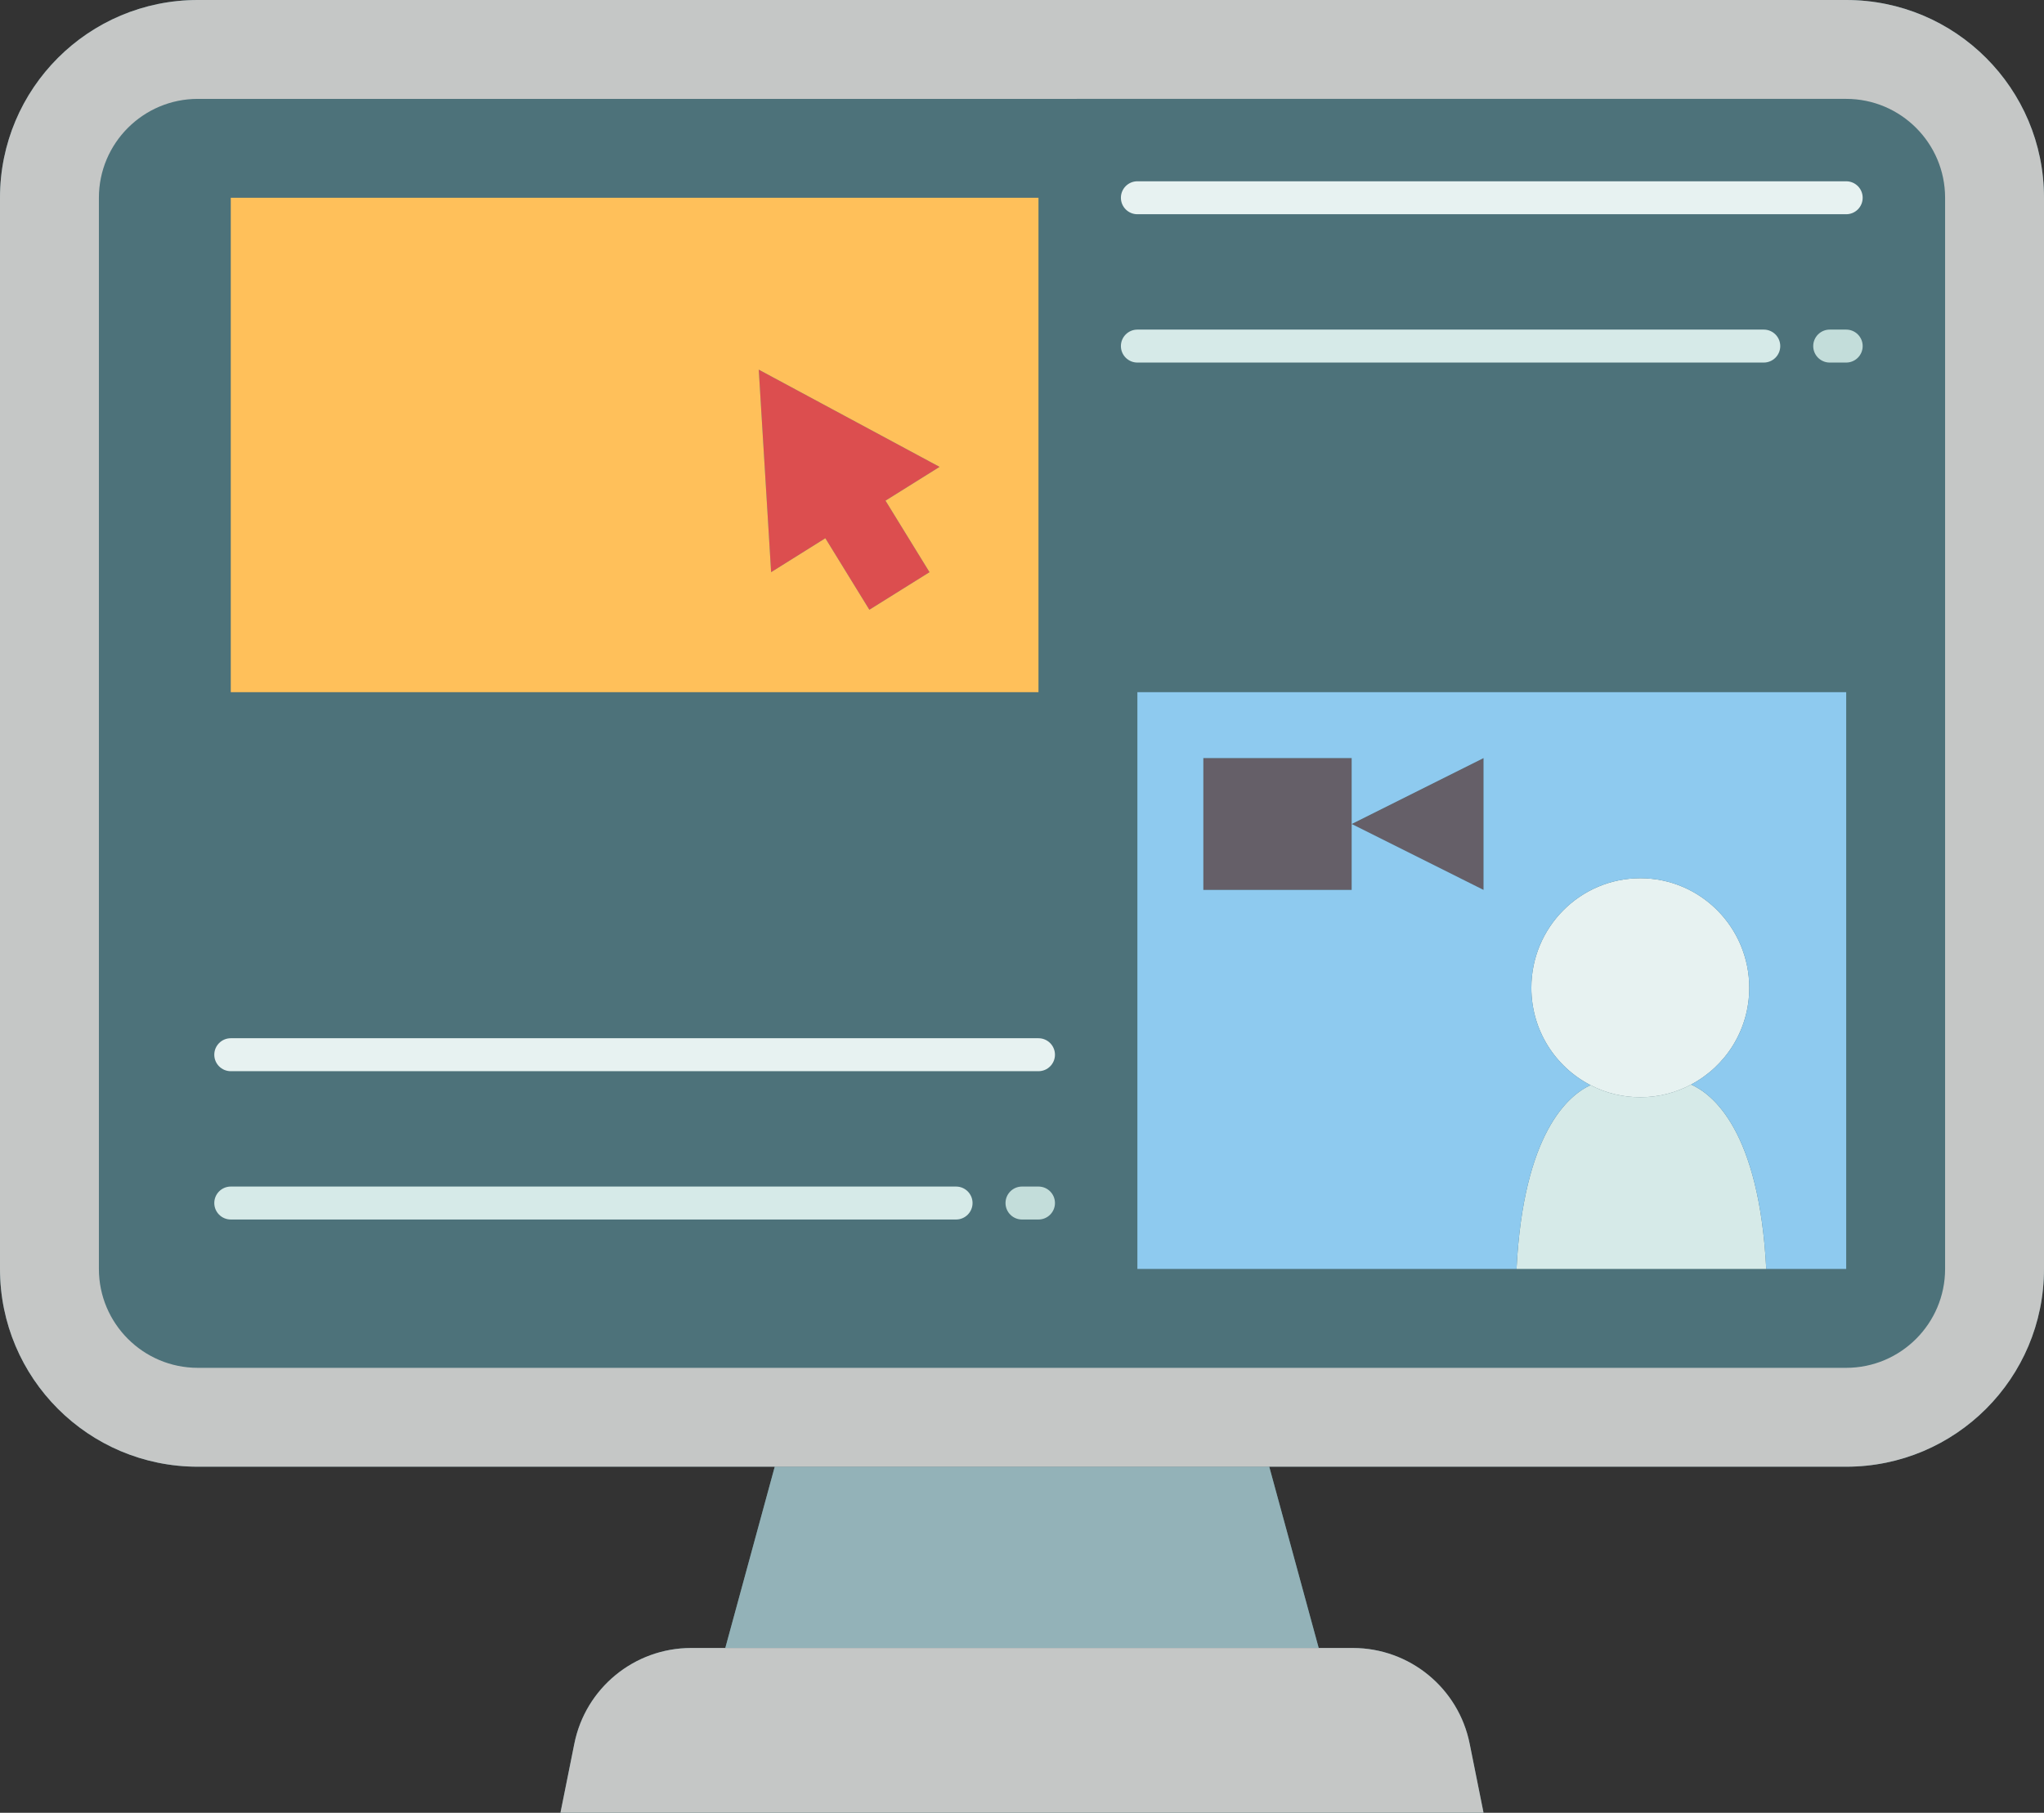 <?xml version="1.0" encoding="UTF-8"?><svg xmlns="http://www.w3.org/2000/svg" xmlns:xlink="http://www.w3.org/1999/xlink" height="110.0" preserveAspectRatio="xMidYMid meet" version="1.0" viewBox="0.0 0.0 124.0 110.0" width="124.0" zoomAndPan="magnify"><rect x="0.0" y="0.0" width="124.0" height="110.0" fill="#333333" stroke="none"/><g><g><g id="change1_1"><path d="M112,0H12C5.37,0,0,5.37,0,12v65c0,6.63,5.37,12,12,12h35l-3,11h-2.07c-3.45,0-6.42,2.44-7.09,5.82 L34,110h56l-0.84-4.18c-0.67-3.38-3.64-5.82-7.09-5.82H80l-3-11h35c6.63,0,12-5.37,12-12V12C124,5.37,118.63,0,112,0z" fill="#4d727a"/></g><g id="change2_1"><path d="M90 46L90 54 82 50z" fill="#655f68"/></g><g id="change2_2"><path d="M82 50L82 54 73 54 73 46 82 46z" fill="#655f68"/></g><g id="change3_1"><path d="M107.15,77H92c0.42-8.27,3.16-10.54,4.48-11.15v-0.01c0.91,0.48,1.94,0.74,3.03,0.74 c1.12,0,2.17-0.28,3.08-0.77C103.88,66.38,106.72,68.58,107.15,77z" fill="#d6eae8"/></g><g id="change4_1"><path d="M99.51,53.29c3.65,0,6.61,2.98,6.61,6.65c0,2.55-1.43,4.76-3.53,5.87 c-0.91,0.49-1.96,0.77-3.08,0.77c-1.09,0-2.12-0.26-3.03-0.74c-2.13-1.1-3.58-3.33-3.58-5.9C92.9,56.27,95.86,53.29,99.51,53.29z" fill="#e7f2f1"/></g><g id="change5_1"><path d="M92.9,59.94c0,2.57,1.45,4.8,3.58,5.9v0.01C95.16,66.46,92.42,68.73,92,77H69V42h43v35h-4.85 c-0.43-8.42-3.27-10.62-4.56-11.19c2.1-1.11,3.53-3.32,3.53-5.87c0-3.67-2.96-6.65-6.61-6.65S92.9,56.27,92.9,59.94z M90,54v-8 l-8,4v-4h-9v8h9v-4L90,54z" fill="#8ecaef"/></g><g id="change6_1"><path d="M57 28.33L53.72 30.38 56.39 34.72 52.74 37 50.07 32.66 46.78 34.72 46.06 22.93 46.03 22.43z" fill="#dc4e4f"/></g><g id="change7_1"><path d="M63,12v30H14V12H63z M53.72,30.38L57,28.33l-10.97-5.9l0.03,0.5l0.72,11.79l3.29-2.06L52.74,37 l3.65-2.28L53.72,30.38z" fill="#ffc05a"/></g><g id="change8_1"><path d="M77 89L80 100 44 100 47 89z" fill="#93b2b8"/></g><g id="change9_1"><path d="M89.16,105.82L90,110H34l0.84-4.18c0.67-3.38,3.64-5.82,7.09-5.82H44h36h2.07 C85.52,100,88.49,102.44,89.16,105.82z" fill="#c5c7c6"/></g><g id="change9_2"><path d="M124,12v65c0,6.63-5.37,12-12,12H77H47H12C5.37,89,0,83.63,0,77V12C0,5.37,5.37,0,12,0h100 C118.63,0,124,5.37,124,12z M118,77V12c0-3.31-2.69-6-6-6H12c-3.31,0-6,2.69-6,6v65c0,3.31,2.69,6,6,6h100 C115.31,83,118,80.31,118,77z" fill="#c5c7c6"/></g></g><g><g id="change4_3"><path d="M63,65H14c-0.552,0-1-0.448-1-1s0.448-1,1-1h49c0.552,0,1,0.448,1,1S63.552,65,63,65z" fill="#e7f2f1"/></g><g id="change10_2"><path d="M63,74h-1c-0.552,0-1-0.448-1-1s0.448-1,1-1h1c0.552,0,1,0.448,1,1S63.552,74,63,74z" fill="#c3ddda"/></g><g id="change3_3"><path d="M58,74H14c-0.552,0-1-0.448-1-1s0.448-1,1-1h44c0.552,0,1,0.448,1,1S58.552,74,58,74z" fill="#d6eae8"/></g><g id="change4_2"><path d="M112,13H69c-0.552,0-1-0.448-1-1s0.448-1,1-1h43c0.552,0,1,0.448,1,1S112.552,13,112,13z" fill="#e7f2f1"/></g><g id="change10_1"><path d="M112,22h-1c-0.552,0-1-0.448-1-1s0.448-1,1-1h1c0.552,0,1,0.448,1,1S112.552,22,112,22z" fill="#c3ddda"/></g><g id="change3_2"><path d="M107,22H69c-0.552,0-1-0.448-1-1s0.448-1,1-1h38c0.552,0,1,0.448,1,1S107.552,22,107,22z" fill="#d6eae8"/></g></g></g></svg>